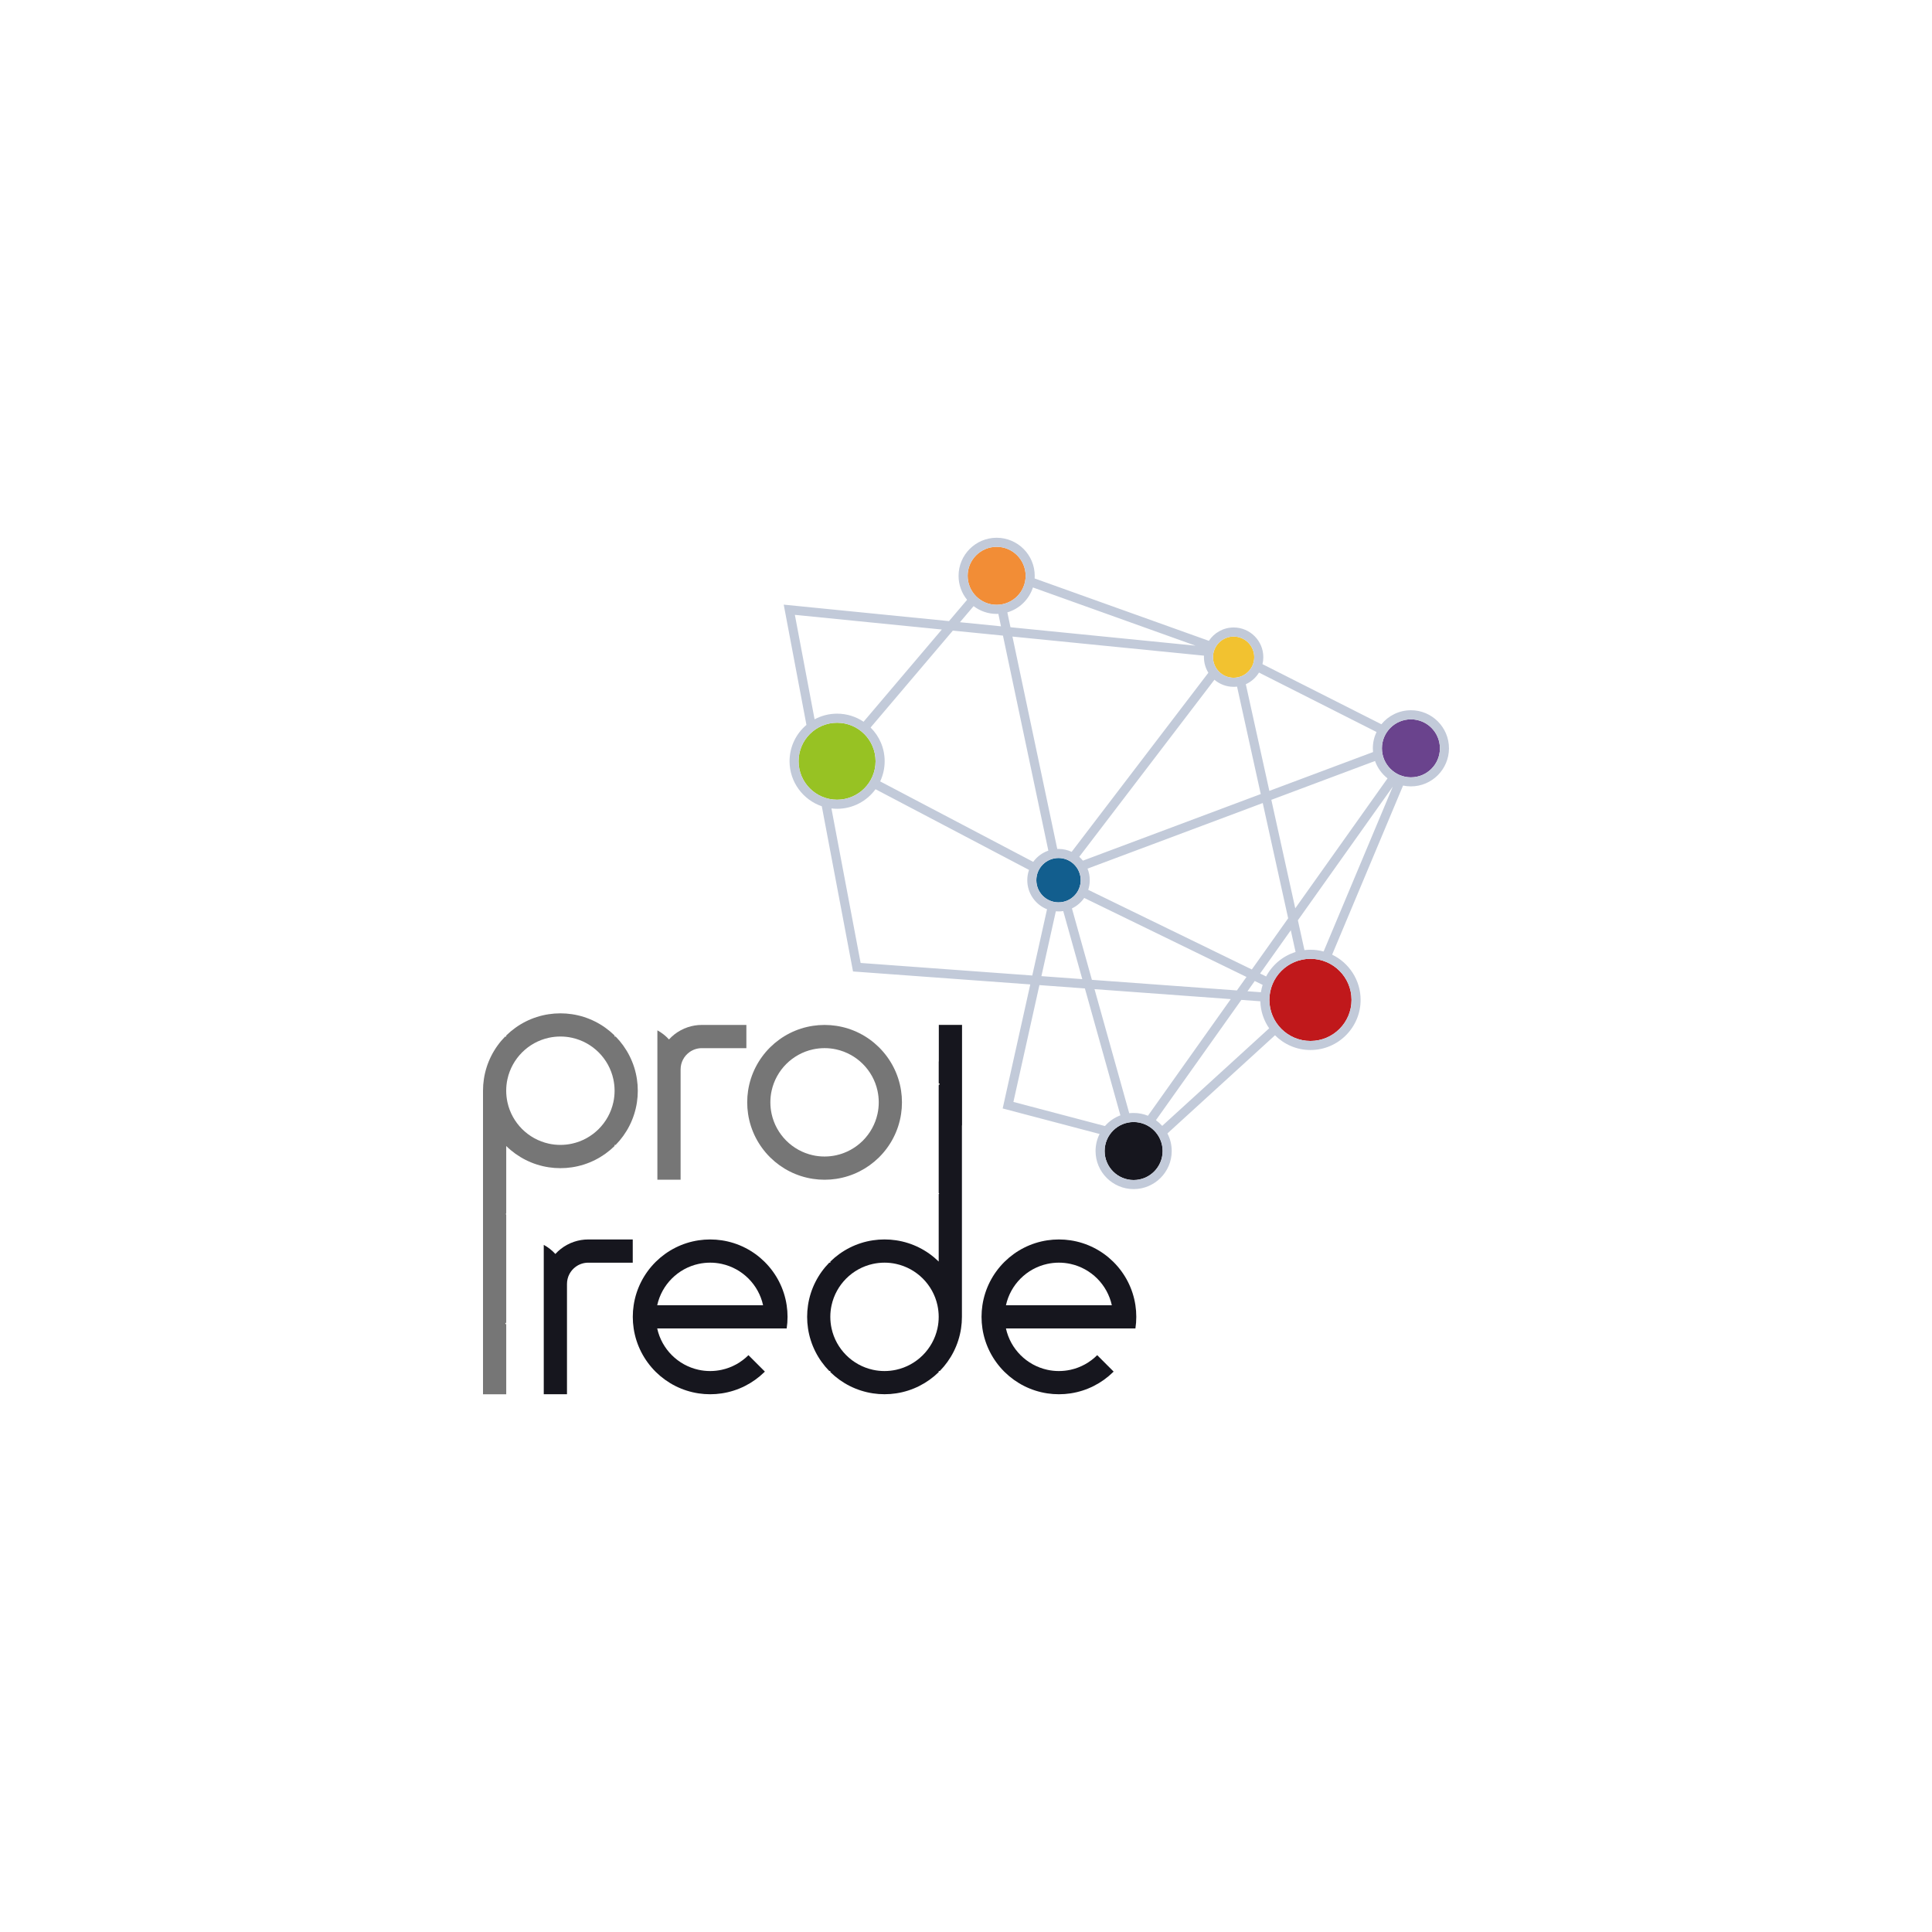 <?xml version="1.0" encoding="UTF-8"?>
<svg id="Camada_1" xmlns="http://www.w3.org/2000/svg" viewBox="0 0 1000 1000">
  <defs>
    <style>
      .cls-1 {
        fill: #125e8e;
      }

      .cls-2 {
        fill: #f2c230;
      }

      .cls-3 {
        fill: #fff;
      }

      .cls-4 {
        fill: #c0181b;
      }

      .cls-5 {
        fill: #97c223;
      }

      .cls-6 {
        fill: #767676;
      }

      .cls-7 {
        fill: #6a438d;
      }

      .cls-8 {
        fill: #f4e725;
        stroke: #f2f2f2;
        stroke-miterlimit: 10;
        stroke-width: .4px;
      }

      .cls-9 {
        fill: #f28d36;
      }

      .cls-10 {
        fill: #c2cad9;
      }

      .cls-11 {
        fill: #16161e;
      }
    </style>
  </defs>
  <rect class="cls-3" width="1000" height="1000"/>
  <g>
    <g>
      <g>
        <path class="cls-6" d="M329.67,558.55c-1.28-8.52-5.25-16.16-11-22.03h-.57v-.56c-5.87-5.76-13.52-9.73-22.03-11.01-1.96-.3-3.97-.45-6.01-.45s-4.05.15-6.01.45c-8.52,1.28-16.16,5.25-22.03,11.01v.56h-.57c-5.76,5.87-9.72,13.52-11,22.03-.3,1.96-.45,3.97-.45,6.01v157.11h12.02v-36.36c-.1-.09-.19-.19-.28-.28l.28-.28v-56.09l-.28-.28c.09-.1.19-.19.28-.28v-34.92c5.87,5.76,13.52,9.73,22.03,11.01,1.96.3,3.97.45,6.01.45s4.05-.15,6.01-.45c8.52-1.28,16.16-5.25,22.03-11.01v-.57h.57c5.76-5.87,9.72-13.52,11-22.03.3-1.96.45-3.97.45-6.01s-.15-4.05-.45-6.01h0ZM317.46,570.56c-1.17,5.33-3.85,10.1-7.57,13.82-3.72,3.72-8.49,6.41-13.82,7.57-1.94.42-3.95.65-6.01.65s-4.07-.22-6.01-.65c-5.33-1.17-10.1-3.85-13.82-7.57-3.72-3.72-6.41-8.49-7.57-13.82-.42-1.94-.65-3.95-.65-6.01s.22-4.07.65-6.01c1.17-5.33,3.85-10.1,7.57-13.82s8.49-6.41,13.82-7.57c1.94-.42,3.95-.65,6.01-.65s4.07.22,6.01.65c5.33,1.17,10.1,3.85,13.82,7.57,3.72,3.72,6.41,8.49,7.57,13.82.42,1.94.65,3.95.65,6.01s-.22,4.07-.65,6.01Z"/>
        <path class="cls-6" d="M466.4,564.56c-1.3-8.66-5.37-16.4-11.28-22.32-.09-.09-.19-.19-.28-.28-5.87-5.76-13.52-9.72-22.03-11-1.96-.3-3.97-.45-6.01-.45s-4.05.15-6.01.45c-8.52,1.28-16.16,5.25-22.03,11-.1.09-.19.19-.28.28-5.91,5.91-9.98,13.66-11.28,22.32-.3,1.96-.45,3.97-.45,6.01s.15,4.05.45,6.01c1.3,8.66,5.37,16.4,11.28,22.32.09.09.19.19.28.28,5.87,5.76,13.52,9.72,22.03,11,1.96.3,3.97.45,6.01.45s4.05-.15,6.01-.45c8.52-1.28,16.16-5.25,22.03-11,.1-.09.19-.19.28-.28,5.91-5.91,9.98-13.66,11.28-22.32.3-1.96.45-3.97.45-6.01s-.15-4.05-.45-6.01ZM454.19,576.57c-1.17,5.33-3.85,10.1-7.57,13.82-3.72,3.72-8.49,6.41-13.82,7.57-1.94.42-3.95.65-6.01.65s-4.07-.22-6.01-.65c-5.33-1.17-10.1-3.85-13.82-7.57-3.72-3.72-6.41-8.49-7.57-13.82-.42-1.94-.65-3.95-.65-6.01s.22-4.07.65-6.01c1.17-5.33,3.85-10.1,7.57-13.82,3.72-3.72,8.49-6.41,13.82-7.57,1.94-.42,3.95-.65,6.01-.65s4.07.22,6.01.65c5.33,1.17,10.1,3.85,13.82,7.57,3.72,3.72,6.41,8.49,7.57,13.82.42,1.94.65,3.95.65,6.01s-.22,4.07-.65,6.01Z"/>
        <path class="cls-6" d="M386.32,530.5v12.02h-23.03c-2.4,0-4.62.77-6.43,2.07-2.78,2-4.58,5.26-4.58,8.94v57.09h-12.02v-77.32c2.26,1.23,4.29,2.83,6.01,4.71,1.72-1.89,3.75-3.48,6.01-4.71,1.18-.64,2.41-1.19,3.7-1.61,2.3-.77,4.76-1.19,7.31-1.19h23.03,0Z"/>
      </g>
      <g>
        <path class="cls-11" d="M485.87,549.4v11.45s.04.04.06.06v-11.51h-.06Z"/>
        <path class="cls-11" d="M485.93,530.5v30.41c.08.07.15.15.22.22l-.28.28v56.09l.28.28-.28.28v34.92c-5.87-5.76-13.52-9.72-22.03-11-1.96-.3-3.97-.45-6.01-.45s-4.05.15-6.01.45c-8.52,1.28-16.16,5.25-22.03,11v.57h-.57c-5.76,5.87-9.72,13.52-11,22.03-.3,1.96-.45,3.97-.45,6.01s.15,4.05.45,6.01c1.28,8.52,5.25,16.16,11,22.03h.57v.57c5.87,5.76,13.52,9.72,22.03,11,1.96.3,3.97.45,6.01.45s4.05-.15,6.01-.45c8.52-1.28,16.16-5.25,22.03-11v-.57h.57c5.76-5.87,9.72-13.52,11-22.03.3-1.96.45-3.97.45-6.01v-99.07h.06v-52.03h-12.02,0ZM485.22,687.61c-1.17,5.33-3.85,10.1-7.57,13.82-3.72,3.72-8.49,6.41-13.82,7.57-1.94.42-3.95.65-6.01.65s-4.07-.22-6.01-.65c-5.33-1.17-10.1-3.85-13.82-7.57-3.72-3.72-6.41-8.49-7.57-13.82-.42-1.94-.65-3.95-.65-6.01s.22-4.07.65-6.01c1.17-5.33,3.85-10.1,7.57-13.82,3.72-3.72,8.49-6.41,13.82-7.57,1.94-.42,3.95-.65,6.01-.65s4.07.22,6.01.65c5.33,1.17,10.1,3.85,13.82,7.57,3.72,3.72,6.41,8.49,7.57,13.82.42,1.94.65,3.95.65,6.01s-.22,4.07-.65,6.01Z"/>
        <path class="cls-11" d="M407.18,687.61c.3-1.96.45-3.97.45-6.01s-.15-4.05-.45-6.01c-1.3-8.66-5.37-16.41-11.28-22.32-.09-.09-.19-.19-.28-.28-5.87-5.76-13.52-9.72-22.03-11-1.96-.3-3.97-.45-6.01-.45s-4.05.15-6.01.45c-8.52,1.28-16.16,5.25-22.03,11-.1.09-.19.19-.28.28-5.91,5.91-9.98,13.66-11.28,22.32-.3,1.96-.45,3.97-.45,6.01s.15,4.05.45,6.01c1.3,8.66,5.37,16.41,11.28,22.32.09.09.19.19.28.28,5.87,5.76,13.52,9.72,22.03,11,1.96.3,3.97.45,6.01.45s4.05-.15,6.01-.45c8.52-1.28,16.16-5.25,22.03-11,.1-.09.19-.19.28-.28l-.28-.28-8.22-8.22c-3.72,3.72-8.49,6.41-13.82,7.57-1.94.42-3.95.65-6.01.65s-4.07-.22-6.01-.65c-5.33-1.17-10.1-3.85-13.82-7.57-3.72-3.72-6.41-8.49-7.57-13.82h67.01,0ZM347.74,661.77c3.72-3.72,8.49-6.41,13.82-7.57,1.94-.42,3.95-.65,6.01-.65s4.07.22,6.01.65c5.33,1.17,10.1,3.85,13.82,7.57,3.72,3.72,6.41,8.49,7.57,13.82h-54.8c1.17-5.33,3.85-10.1,7.57-13.82Z"/>
        <path class="cls-11" d="M587.69,687.61c.3-1.96.45-3.97.45-6.01s-.15-4.05-.45-6.01c-1.3-8.66-5.37-16.41-11.28-22.32l-.28-.28c-5.87-5.76-13.52-9.72-22.03-11-1.96-.3-3.97-.45-6.01-.45s-4.05.15-6.01.45c-8.52,1.28-16.16,5.25-22.03,11-.1.09-.19.19-.28.28-5.91,5.91-9.98,13.66-11.28,22.32-.3,1.96-.45,3.97-.45,6.01s.15,4.05.45,6.01c1.3,8.66,5.37,16.41,11.28,22.32l.28.28c5.87,5.76,13.52,9.72,22.03,11,1.96.3,3.97.45,6.01.45s4.05-.15,6.01-.45c8.52-1.28,16.16-5.25,22.03-11,.1-.09.19-.19.28-.28l-.28-.28-8.22-8.22c-3.72,3.72-8.49,6.41-13.82,7.57-1.94.42-3.95.65-6.01.65s-4.07-.22-6.01-.65c-5.33-1.17-10.1-3.85-13.82-7.57-3.72-3.72-6.41-8.49-7.57-13.82h67.01ZM528.25,661.77c3.72-3.72,8.49-6.41,13.82-7.57,1.94-.42,3.95-.65,6.01-.65s4.07.22,6.01.65c5.33,1.17,10.1,3.85,13.82,7.57,3.72,3.72,6.41,8.49,7.57,13.82h-54.8c1.17-5.33,3.85-10.1,7.57-13.82h0Z"/>
        <path class="cls-11" d="M327.51,641.54v12.02h-23.03c-2.4,0-4.62.77-6.43,2.07-2.78,2-4.58,5.26-4.58,8.94v57.09h-12.02v-77.32c2.26,1.23,4.29,2.83,6.01,4.71,1.72-1.89,3.75-3.48,6.01-4.71,1.18-.64,2.41-1.19,3.7-1.61,2.3-.77,4.76-1.19,7.31-1.19h23.03,0Z"/>
      </g>
      <path class="cls-8" d="M486.15,561.13l-.22.22v-.44c.08.07.15.15.22.22Z"/>
      <path class="cls-8" d="M262.02,684.74v.57c-.1-.09-.19-.19-.28-.28l.28-.28h0Z"/>
    </g>
    <g>
      <circle class="cls-4" cx="678.29" cy="517.54" r="21.26"/>
      <circle class="cls-5" cx="433.27" cy="394.01" r="19.92"/>
      <circle class="cls-9" cx="515.86" cy="298.04" r="15.01"/>
      <circle class="cls-7" cx="730.29" cy="387.33" r="15.01"/>
      <circle class="cls-11" cx="586.77" cy="595.77" r="15.01"/>
      <circle class="cls-1" cx="547.89" cy="455.58" r="11.48"/>
      <circle class="cls-2" cx="638.52" cy="340.14" r="10.67"/>
      <path class="cls-10" d="M730.29,367.62c-6.15,0-11.66,2.83-15.28,7.26l-61.56-31.12c.29-1.16.44-2.37.44-3.62,0-8.47-6.89-15.36-15.36-15.36-5.35,0-10.06,2.75-12.82,6.91l-90.19-32.28c.03-.45.05-.9.05-1.36,0-10.87-8.84-19.71-19.71-19.71s-19.71,8.84-19.71,19.71c0,4.7,1.65,9.02,4.41,12.41l-9.36,11.03-85.55-8.53,11.76,62.25c-5.34,4.52-8.74,11.27-8.74,18.8,0,10.8,7,20,16.69,23.31l16.16,85.51,91.75,6.71-14.29,64.2,50.17,13.21c-1.34,2.65-2.09,5.65-2.09,8.82,0,10.87,8.84,19.71,19.71,19.71s19.71-8.84,19.71-19.71c0-3.28-.8-6.38-2.23-9.1l55.69-50.81c4.7,4.71,11.19,7.63,18.36,7.63,14.31,0,25.95-11.65,25.95-25.95,0-10.29-6.03-19.21-14.74-23.41l36.71-87.52c1.31.27,2.67.42,4.06.42,10.87,0,19.71-8.84,19.71-19.71s-8.84-19.71-19.71-19.71h0ZM565.17,507.17l-10.34-36.98c2.56-1.22,4.75-3.1,6.36-5.42l83.99,40.9-4.96,6.98-75.06-5.49h0ZM637.04,517.14l-42.87,60.37c-2.29-.93-4.78-1.44-7.4-1.44-.77,0-1.53.04-2.28.13l-17.97-64.22,70.52,5.16h0ZM547.89,471.76c.83,0,1.65-.07,2.44-.19l9.86,35.23-21.16-1.55,7.47-33.56c.45.04.92.06,1.38.06h0ZM536.4,455.58c0-6.34,5.14-11.48,11.48-11.48s11.48,5.14,11.48,11.48-5.14,11.48-11.48,11.48-11.48-5.14-11.48-11.48ZM563.27,460.58c.51-1.58.79-3.25.79-5,0-2.11-.4-4.14-1.15-5.98l86.24-32.28,4.44-1.67,13.16,59.66-3.66,5.16-12.39,17.45-2.76,3.88-84.67-41.22h0ZM649.46,507.77l4.08,1.99c-.39,1.24-.69,2.51-.9,3.82l-6.95-.51,3.76-5.29ZM652.22,503.89l2.76-3.88,9.47-13.35,3.66-5.16,2.48,11.25c-6.59,2.05-12.06,6.66-15.24,12.66l-.7-.34-2.44-1.19h0ZM670.42,470.14l-12.38-56.15,53.67-20.1c1.27,3.58,3.54,6.69,6.48,8.99l-47.77,67.26h0ZM651.65,348.12l60.84,30.76c-1.23,2.57-1.91,5.43-1.91,8.46,0,.65.03,1.3.1,1.93l-53.67,20.09-12.18-55.21c2.83-1.27,5.21-3.39,6.82-6.02h0ZM638.52,329.48c5.89,0,10.67,4.78,10.67,10.67s-4.78,10.66-10.67,10.66-10.67-4.77-10.67-10.66,4.78-10.67,10.67-10.67ZM628.59,351.84c2.68,2.28,6.15,3.66,9.93,3.66.6,0,1.19-.03,1.78-.11l12.26,55.62-4.44,1.66-84.11,31.49h0l-3.5,1.31c-.57-.72-1.21-1.38-1.89-1.99l69.97-91.65h0ZM625.45,348.21l-70.76,92.7c-2.07-.96-4.38-1.5-6.8-1.5-.22,0-.44,0-.65.02l-23.2-109.94,4.9.49,94.24,9.39c-.02.26-.02.53-.02.79,0,2.95.84,5.72,2.29,8.06h0ZM618.78,334.2l-90.85-9.05-4.91-.49-1.62-7.7c6.27-1.83,11.25-6.7,13.24-12.89l84.15,30.13h0ZM515.86,283.03c8.29,0,15.01,6.72,15.01,15.01s-6.72,15.01-15.01,15.01-15.01-6.72-15.01-15.01,6.72-15.01,15.01-15.01ZM503.93,313.73c3.31,2.53,7.45,4.03,11.93,4.03.3,0,.6,0,.89-.02l1.36,6.44-21.24-2.12,7.06-8.32h0ZM493.17,326.4l25.96,2.59,23.49,111.3c-3.17,1.09-5.9,3.15-7.83,5.81l-79.22-41.65c1.49-3.17,2.33-6.71,2.33-10.44,0-6.82-2.78-13-7.28-17.45l42.56-50.15h0ZM411.42,318.25l76.07,7.59-40.51,47.73c-3.92-2.64-8.64-4.18-13.71-4.18-4.21,0-8.17,1.06-11.64,2.93l-10.21-54.07h0ZM413.36,394.01c0-11,8.92-19.92,19.92-19.92s19.92,8.92,19.92,19.92-8.92,19.92-19.92,19.92-19.92-8.92-19.92-19.92h0ZM445.46,498.41l-15.11-79.96c.96.11,1.94.18,2.93.18,8.16,0,15.41-3.99,19.89-10.13l79.45,41.77c-.59,1.66-.9,3.45-.9,5.32,0,6.82,4.24,12.67,10.22,15.04l-7.64,34.29-88.84-6.5ZM524.54,570.35l13.46-60.46,23.54,1.72,18.38,65.69c-3.11,1.15-5.86,3.08-8,5.54l-47.37-12.48h0ZM586.77,610.79c-8.29,0-15.01-6.72-15.01-15.01s6.72-15.01,15.01-15.01,15.01,6.72,15.01,15.01-6.72,15.01-15.01,15.01ZM601.56,582.76c-.97-1.1-2.06-2.09-3.25-2.96l44.21-62.26,9.83.72c.14,5.19,1.81,9.99,4.57,13.99l-55.37,50.51h0ZM699.55,517.54c0,11.74-9.52,21.26-21.26,21.26s-21.26-9.52-21.26-21.26,9.52-21.26,21.26-21.26,21.26,9.52,21.26,21.26ZM685.1,492.49c-2.17-.59-4.45-.91-6.81-.91-1.05,0-2.09.07-3.11.19l-3.4-15.44,49.12-69.17-35.8,85.33ZM730.29,402.35c-8.29,0-15.01-6.72-15.01-15.01s6.72-15.01,15.01-15.01,15.01,6.72,15.01,15.01-6.72,15.01-15.01,15.01Z"/>
    </g>
  </g>
</svg>